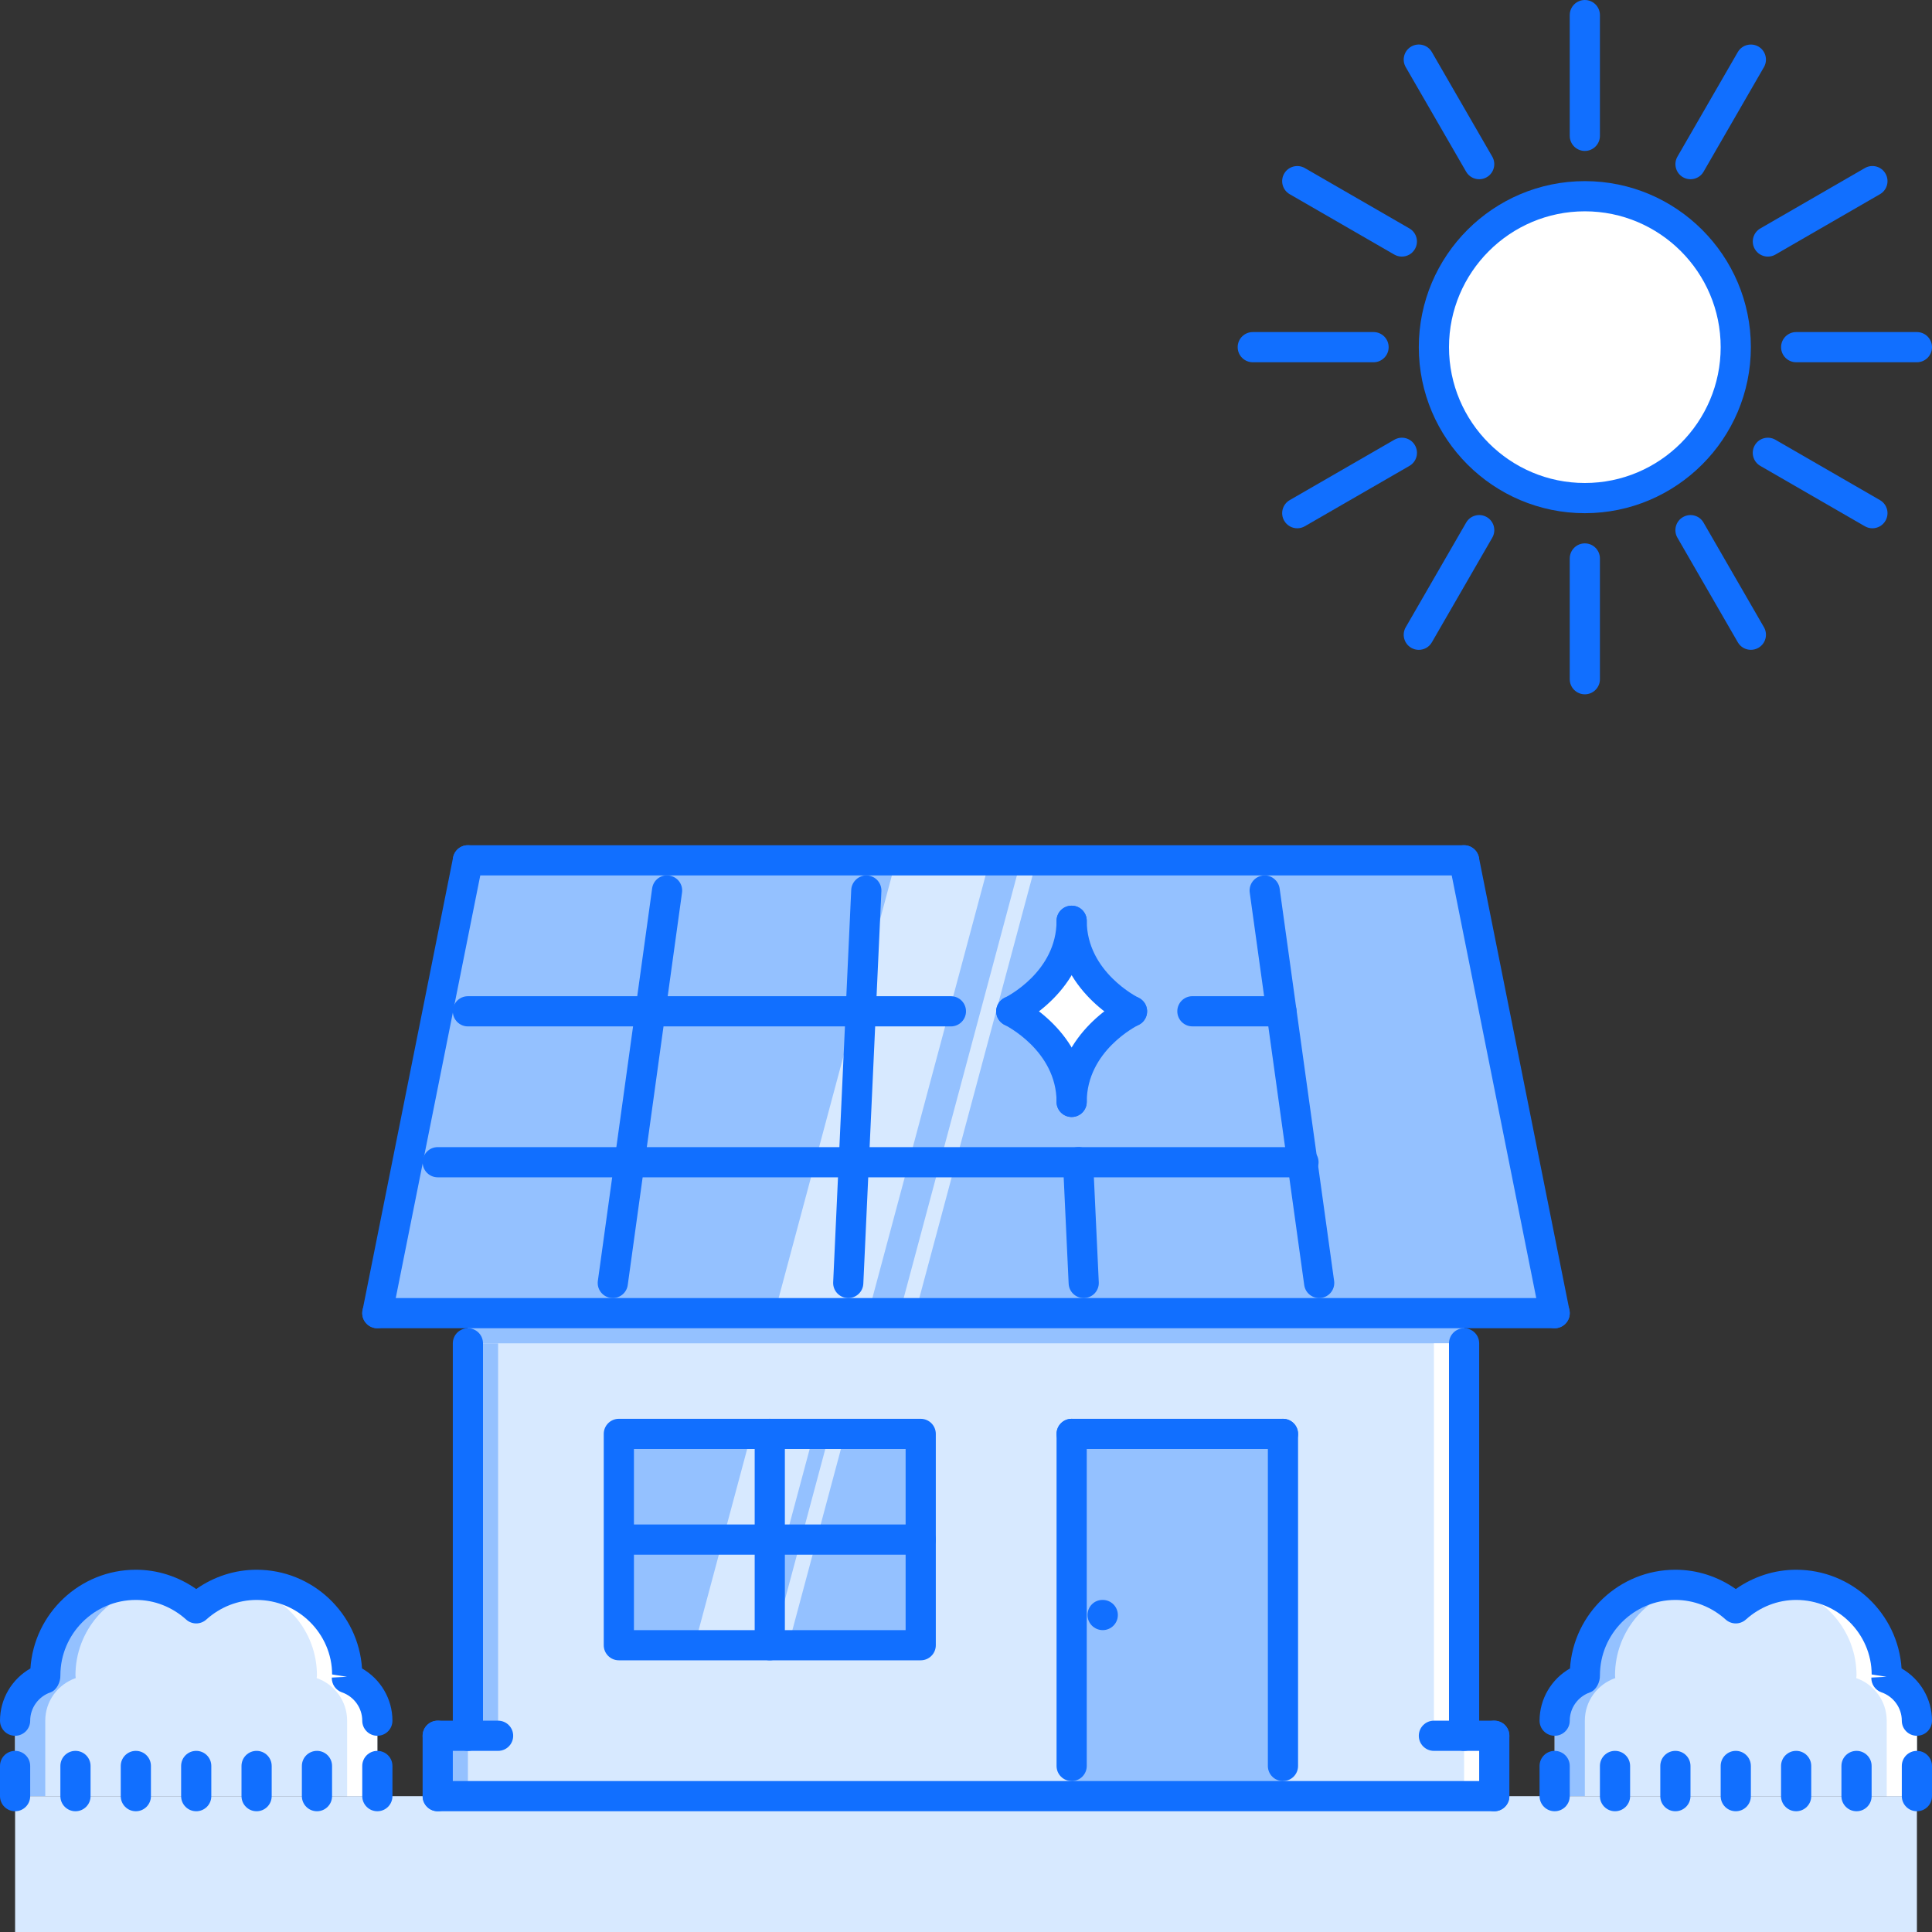 <?xml version="1.0" encoding="iso-8859-1"?>
<!-- Generator: Adobe Illustrator 19.0.0, SVG Export Plug-In . SVG Version: 6.00 Build 0)  -->
<svg version="1.1" id="Capa_1" xmlns="http://www.w3.org/2000/svg" xmlns:xlink="http://www.w3.org/1999/xlink" x="0px" y="0px"
	 viewBox="0 0 511.744 511.744" style="enable-background:new 0 0 511.744 511.744;" xml:space="preserve">
<rect x="0" y="0" width="511.744" height="511.744" fill="#333333" stroke="none"/>
<path style="fill:#FFFFFF;" d="M459.767,91.955c0,22.078-17.896,39.979-39.979,39.979c-22.084,0-39.98-17.901-39.98-39.979
	c0-22.079,17.896-39.98,39.98-39.98C441.871,51.975,459.767,69.876,459.767,91.955z"/>
<polygon style="fill:#94C1FF;" points="387.805,227.886 123.938,227.886 99.95,347.824 411.793,347.824 "/>
<g>
	<polygon style="fill:#D7E9FF;" points="387.805,459.767 387.805,347.824 123.938,347.824 123.938,459.767 115.942,459.767 
		115.942,475.76 395.801,475.76 395.801,459.767 	"/>
	<rect x="3.998" y="475.762" style="fill:#D7E9FF;" width="503.75" height="35.982"/>
	<path style="fill:#D7E9FF;" d="M12.06,444.486c-0.008-0.242-0.07-0.468-0.07-0.71c0-13.243,10.737-23.988,23.988-23.988
		c6.169,0,11.744,2.397,15.992,6.224c4.248-3.826,9.823-6.224,15.992-6.224c13.251,0,23.987,10.745,23.987,23.988
		c0,0.242-0.062,0.468-0.07,0.71c4.686,1.633,8.066,6.044,8.066,11.283v19.99H3.995v-19.99
		C3.995,450.53,7.375,446.119,12.06,444.486z"/>
</g>
<path style="fill:#FFFFFF;" d="M91.879,444.486c0.008-0.242,0.07-0.468,0.07-0.71c0-13.243-10.736-23.988-23.987-23.988
	c-1.406,0-2.757,0.164-4.092,0.398c11.385,1.874,20.083,11.682,20.083,23.59c0,0.242-0.062,0.468-0.07,0.71
	c4.685,1.633,8.066,6.044,8.066,11.283v19.99h7.996v-19.99C99.946,450.53,96.565,446.119,91.879,444.486z"/>
<path style="fill:#94C1FF;" d="M20.057,444.486c-0.008-0.242-0.07-0.468-0.07-0.71c0-11.908,8.699-21.716,20.083-23.59
	c-1.335-0.234-2.686-0.398-4.092-0.398c-13.251,0-23.988,10.745-23.988,23.988c0,0.242,0.062,0.468,0.07,0.71
	c-4.685,1.633-8.066,6.044-8.066,11.283v19.99h7.996v-19.99C11.99,450.53,15.371,446.119,20.057,444.486z"/>
<path style="fill:#D7E9FF;" d="M499.67,444.486c0.016-0.242,0.078-0.468,0.078-0.71c0-13.243-10.744-23.988-23.988-23.988
	c-6.168,0-11.744,2.397-15.992,6.224c-4.248-3.826-9.822-6.224-15.992-6.224c-13.258,0-23.986,10.745-23.986,23.988
	c0,0.242,0.062,0.468,0.062,0.71c-4.686,1.633-8.059,6.044-8.059,11.283v19.99h95.951v-19.99
	C507.744,450.53,504.355,446.119,499.67,444.486z"/>
<path style="fill:#FFFFFF;" d="M499.67,444.486c0.016-0.242,0.078-0.468,0.078-0.71c0-13.243-10.744-23.988-23.988-23.988
	c-1.406,0-2.764,0.164-4.092,0.398c11.385,1.874,20.084,11.682,20.084,23.59c0,0.242-0.062,0.468-0.078,0.71
	c4.686,1.633,8.074,6.044,8.074,11.283v19.99h7.996v-19.99C507.744,450.53,504.355,446.119,499.67,444.486z"/>
<path style="fill:#94C1FF;" d="M427.846,444.486c0-0.242-0.062-0.468-0.062-0.71c0-11.908,8.699-21.716,20.084-23.59
	c-1.342-0.234-2.686-0.398-4.092-0.398c-13.258,0-23.986,10.745-23.986,23.988c0,0.242,0.062,0.468,0.062,0.71
	c-4.686,1.633-8.059,6.044-8.059,11.283v19.99h7.996v-19.99C419.789,450.53,423.162,446.119,427.846,444.486z"/>
<path style="fill:#FFFFFF;" d="M283.857,243.893c0,16.312,15.992,23.988,15.992,23.988s-15.992,7.676-15.992,23.987
	c0-16.312-15.992-23.987-15.992-23.987S283.857,260.206,283.857,243.893z"/>
<g>
	<rect x="163.921" y="379.811" style="fill:#94C1FF;" width="79.96" height="55.972"/>
	<rect x="283.861" y="379.811" style="fill:#94C1FF;" width="55.971" height="95.95"/>
	<rect x="123.941" y="347.822" style="fill:#94C1FF;" width="263.87" height="7.996"/>
</g>
<g>
	<polygon style="fill:#D7E9FF;" points="183.982,435.78 200.539,435.78 215.536,379.809 198.978,379.809 	"/>
	<polygon style="fill:#D7E9FF;" points="204.678,435.78 208.817,435.78 223.813,379.809 219.674,379.809 	"/>
</g>
<rect x="123.941" y="355.822" style="fill:#94C1FF;" width="7.996" height="103.95"/>
<rect x="379.811" y="355.822" style="fill:#FFFFFF;" width="7.996" height="103.95"/>
<rect x="115.941" y="459.771" style="fill:#94C1FF;" width="7.996" height="15.992"/>
<rect x="387.811" y="459.771" style="fill:#FFFFFF;" width="7.996" height="15.992"/>
<g>
	<polygon style="fill:#D7E9FF;" points="205.174,347.824 230.005,347.824 262.133,227.886 237.31,227.886 	"/>
	<polygon style="fill:#D7E9FF;" points="238.294,347.824 242.433,347.824 274.58,227.886 270.426,227.886 	"/>
</g>
<g>
	<path style="fill:#116FFF;" d="M292.096,431.783c-2.211,0-4.037-1.788-4.037-3.998s1.748-3.998,3.951-3.998h0.086
		c2.201,0,3.998,1.788,3.998,3.998S294.297,431.783,292.096,431.783z"/>
	<path style="fill:#116FFF;" d="M3.998,479.758c-2.21,0-3.998-1.788-3.998-3.998v-7.996c0-2.209,1.788-3.998,3.998-3.998
		c2.209,0,3.998,1.789,3.998,3.998v7.996C7.996,477.97,6.208,479.758,3.998,479.758z"/>
	<path style="fill:#116FFF;" d="M19.99,479.758c-2.21,0-3.998-1.788-3.998-3.998v-7.996c0-2.209,1.788-3.998,3.998-3.998
		c2.209,0,3.998,1.789,3.998,3.998v7.996C23.988,477.97,22.2,479.758,19.99,479.758z"/>
	<path style="fill:#116FFF;" d="M35.982,479.758c-2.21,0-3.998-1.788-3.998-3.998v-7.996c0-2.209,1.788-3.998,3.998-3.998
		s3.998,1.789,3.998,3.998v7.996C39.98,477.97,38.192,479.758,35.982,479.758z"/>
	<path style="fill:#116FFF;" d="M51.974,479.758c-2.21,0-3.998-1.788-3.998-3.998v-7.996c0-2.209,1.788-3.998,3.998-3.998
		s3.998,1.789,3.998,3.998v7.996C55.972,477.97,54.184,479.758,51.974,479.758z"/>
	<path style="fill:#116FFF;" d="M67.966,479.758c-2.21,0-3.998-1.788-3.998-3.998v-7.996c0-2.209,1.788-3.998,3.998-3.998
		c2.209,0,3.998,1.789,3.998,3.998v7.996C71.964,477.97,70.176,479.758,67.966,479.758z"/>
	<path style="fill:#116FFF;" d="M83.957,479.758c-2.209,0-3.998-1.788-3.998-3.998v-7.996c0-2.209,1.788-3.998,3.998-3.998
		s3.998,1.789,3.998,3.998v7.996C87.955,477.97,86.167,479.758,83.957,479.758z"/>
	<path style="fill:#116FFF;" d="M99.95,479.758c-2.21,0-3.998-1.788-3.998-3.998v-7.996c0-2.209,1.788-3.998,3.998-3.998
		s3.998,1.789,3.998,3.998v7.996C103.948,477.97,102.16,479.758,99.95,479.758z"/>
	<path style="fill:#116FFF;" d="M99.95,459.767c-2.21,0-3.998-1.787-3.998-3.998c0-3.365-2.163-6.387-5.384-7.504
		c-1.651-0.577-2.737-2.162-2.679-3.912l4.029-0.203l-3.951-0.624c-0.012-10.776-8.979-19.74-20.001-19.74
		c-4.869,0-9.597,1.843-13.318,5.192c-1.515,1.375-3.834,1.375-5.349,0c-3.721-3.35-8.448-5.192-13.317-5.192
		c-11.021,0-19.99,8.964-19.99,19.99c0.055,1.749-0.96,3.912-2.612,4.489c-3.221,1.117-5.384,4.139-5.384,7.504
		c0,2.211-1.789,3.998-3.998,3.998c-2.21,0-3.998-1.787-3.998-3.998c0-5.77,3.143-11.025,8.055-13.836
		c0.952-14.571,13.114-26.144,27.927-26.144c5.72,0,11.287,1.796,15.992,5.114c4.705-3.318,10.272-5.114,15.992-5.114
		c14.812,0,26.975,11.572,27.927,26.144c4.912,2.811,8.055,8.066,8.055,13.836C103.948,457.98,102.16,459.767,99.95,459.767z"/>
	<path style="fill:#116FFF;" d="M411.793,479.758c-2.211,0-3.998-1.788-3.998-3.998v-7.996c0-2.209,1.787-3.998,3.998-3.998
		c2.209,0,3.998,1.789,3.998,3.998v7.996C415.791,477.97,414.002,479.758,411.793,479.758z"/>
	<path style="fill:#116FFF;" d="M427.783,479.758c-2.209,0-3.998-1.788-3.998-3.998v-7.996c0-2.209,1.789-3.998,3.998-3.998
		c2.211,0,3.998,1.789,3.998,3.998v7.996C431.781,477.97,429.994,479.758,427.783,479.758z"/>
	<path style="fill:#116FFF;" d="M443.775,479.758c-2.209,0-3.998-1.788-3.998-3.998v-7.996c0-2.209,1.789-3.998,3.998-3.998
		c2.211,0,3.998,1.789,3.998,3.998v7.996C447.773,477.97,445.986,479.758,443.775,479.758z"/>
	<path style="fill:#116FFF;" d="M459.767,479.758c-2.209,0-3.998-1.788-3.998-3.998v-7.996c0-2.209,1.789-3.998,3.998-3.998
		c2.211,0,3.998,1.789,3.998,3.998v7.996C463.766,477.97,461.978,479.758,459.767,479.758z"/>
	<path style="fill:#116FFF;" d="M475.76,479.758c-2.209,0-3.998-1.788-3.998-3.998v-7.996c0-2.209,1.789-3.998,3.998-3.998
		s3.998,1.789,3.998,3.998v7.996C479.758,477.97,477.969,479.758,475.76,479.758z"/>
	<path style="fill:#116FFF;" d="M491.752,479.758c-2.211,0-3.998-1.788-3.998-3.998v-7.996c0-2.209,1.787-3.998,3.998-3.998
		c2.209,0,3.998,1.789,3.998,3.998v7.996C495.75,477.97,493.961,479.758,491.752,479.758z"/>
	<path style="fill:#116FFF;" d="M507.744,479.758c-2.211,0-3.998-1.788-3.998-3.998v-7.996c0-2.209,1.787-3.998,3.998-3.998
		c2.209,0,3.998,1.789,3.998,3.998v7.996C511.742,477.97,509.953,479.758,507.744,479.758z"/>
	<path style="fill:#116FFF;" d="M507.744,459.767c-2.211,0-3.998-1.787-3.998-3.998c0-3.365-2.164-6.387-5.381-7.504
		c-1.654-0.577-2.74-2.162-2.686-3.912l4.029-0.203l-3.943-0.624c-0.016-10.776-8.98-19.74-20.006-19.74
		c-4.865,0-9.596,1.843-13.314,5.192c-1.529,1.375-3.826,1.375-5.355,0c-3.717-3.35-8.449-5.192-13.314-5.192
		c-11.025,0-19.99,8.964-19.99,19.99c0.055,1.749-0.959,3.912-2.615,4.489c-3.217,1.117-5.379,4.139-5.379,7.504
		c0,2.211-1.789,3.998-3.998,3.998c-2.211,0-3.998-1.787-3.998-3.998c0-5.77,3.139-11.025,8.059-13.836
		c0.943-14.571,13.109-26.144,27.922-26.144c5.717,0,11.291,1.796,15.992,5.114c4.701-3.318,10.277-5.114,15.992-5.114
		c14.812,0,26.979,11.572,27.924,26.144c4.92,2.811,8.059,8.066,8.059,13.836C511.742,457.98,509.953,459.767,507.744,459.767z"/>
	<path style="fill:#116FFF;" d="M395.801,479.758H115.942c-2.21,0-3.998-1.788-3.998-3.998s1.788-3.998,3.998-3.998h279.859
		c2.209,0,3.998,1.788,3.998,3.998S398.01,479.758,395.801,479.758z"/>
	<path style="fill:#116FFF;" d="M115.942,479.758c-2.21,0-3.998-1.788-3.998-3.998v-15.992c0-2.209,1.788-3.998,3.998-3.998
		s3.998,1.789,3.998,3.998v15.992C119.94,477.97,118.152,479.758,115.942,479.758z"/>
	<path style="fill:#116FFF;" d="M131.933,463.766h-15.992c-2.21,0-3.998-1.788-3.998-3.998c0-2.209,1.788-3.998,3.998-3.998h15.992
		c2.21,0,3.998,1.789,3.998,3.998C135.932,461.977,134.143,463.766,131.933,463.766z"/>
	<path style="fill:#116FFF;" d="M395.801,479.758c-2.211,0-3.998-1.788-3.998-3.998v-15.992c0-2.209,1.787-3.998,3.998-3.998
		c2.209,0,3.998,1.789,3.998,3.998v15.992C399.799,477.97,398.01,479.758,395.801,479.758z"/>
	<path style="fill:#116FFF;" d="M395.801,463.766h-15.992c-2.211,0-3.998-1.788-3.998-3.998c0-2.209,1.787-3.998,3.998-3.998h15.992
		c2.209,0,3.998,1.789,3.998,3.998C399.799,461.977,398.01,463.766,395.801,463.766z"/>
	<path style="fill:#116FFF;" d="M123.938,463.766c-2.21,0-3.998-1.788-3.998-3.998V355.82c0-2.209,1.788-3.998,3.998-3.998
		c2.209,0,3.998,1.789,3.998,3.998v103.947C127.936,461.977,126.147,463.766,123.938,463.766z"/>
	<path style="fill:#116FFF;" d="M387.805,463.766c-2.211,0-3.998-1.788-3.998-3.998V355.82c0-2.209,1.787-3.998,3.998-3.998
		c2.209,0,3.998,1.789,3.998,3.998v103.947C391.803,461.977,390.014,463.766,387.805,463.766z"/>
	<path style="fill:#116FFF;" d="M411.793,351.822H99.95c-2.21,0-3.998-1.788-3.998-3.998c0-2.209,1.788-3.998,3.998-3.998h311.843
		c2.209,0,3.998,1.789,3.998,3.998C415.791,350.034,414.002,351.822,411.793,351.822z"/>
	<path style="fill:#116FFF;" d="M99.954,351.822c-0.258,0-0.523-0.023-0.789-0.078c-2.163-0.43-3.569-2.537-3.135-4.7
		l23.988-119.943c0.429-2.167,2.502-3.596,4.704-3.135c2.163,0.433,3.569,2.538,3.136,4.705L103.87,348.607
		C103.491,350.512,101.82,351.822,99.954,351.822z"/>
	<path style="fill:#116FFF;" d="M411.785,351.822c-1.867,0-3.529-1.312-3.912-3.217l-23.988-119.936
		c-0.438-2.167,0.969-4.271,3.139-4.705c2.076-0.453,4.264,0.964,4.701,3.135l23.988,119.943c0.436,2.163-0.969,4.271-3.141,4.7
		C412.314,351.799,412.051,351.822,411.785,351.822z"/>
	<path style="fill:#116FFF;" d="M387.805,231.883H123.938c-2.21,0-3.998-1.788-3.998-3.998s1.788-3.998,3.998-3.998h263.867
		c2.209,0,3.998,1.788,3.998,3.998S390.014,231.883,387.805,231.883z"/>
	<path style="fill:#116FFF;" d="M251.873,271.871H123.938c-2.21,0-3.998-1.789-3.998-3.998c0-2.21,1.788-3.998,3.998-3.998h127.935
		c2.21,0,3.998,1.788,3.998,3.998C255.871,270.082,254.083,271.871,251.873,271.871z"/>
	<path style="fill:#116FFF;" d="M345.264,311.843H115.942c-2.21,0-3.998-1.788-3.998-3.998s1.788-3.998,3.998-3.998h229.322
		c2.209,0,3.998,1.788,3.998,3.998S347.473,311.843,345.264,311.843z"/>
	<path style="fill:#116FFF;" d="M243.877,439.779h-79.96c-2.21,0-3.998-1.788-3.998-3.998v-55.972c0-2.21,1.788-3.998,3.998-3.998
		h79.96c2.209,0,3.998,1.788,3.998,3.998v55.972C247.875,437.99,246.087,439.779,243.877,439.779z M167.915,431.783h71.964v-47.976
		h-71.964V431.783z"/>
	<path style="fill:#116FFF;" d="M203.897,439.779c-2.209,0-3.998-1.788-3.998-3.998v-55.972c0-2.21,1.788-3.998,3.998-3.998
		s3.998,1.788,3.998,3.998v55.972C207.895,437.99,206.107,439.779,203.897,439.779z"/>
	<path style="fill:#116FFF;" d="M243.877,411.792h-79.292c-2.21,0-3.998-1.788-3.998-3.998s1.788-3.997,3.998-3.997h79.292
		c2.209,0,3.998,1.787,3.998,3.997S246.087,411.792,243.877,411.792z"/>
	<path style="fill:#116FFF;" d="M283.857,471.762c-2.211,0-3.998-1.788-3.998-3.998v-87.955c0-2.21,1.787-3.998,3.998-3.998
		c2.209,0,3.998,1.788,3.998,3.998v87.955C287.855,469.974,286.066,471.762,283.857,471.762z"/>
	<path style="fill:#116FFF;" d="M339.828,383.807h-55.971c-2.211,0-3.998-1.788-3.998-3.998s1.787-3.998,3.998-3.998h55.971
		c2.211,0,3.998,1.788,3.998,3.998S342.039,383.807,339.828,383.807z"/>
	<path style="fill:#116FFF;" d="M339.828,471.762c-2.209,0-3.998-1.788-3.998-3.998v-87.955c0-2.21,1.789-3.998,3.998-3.998
		c2.211,0,3.998,1.788,3.998,3.998v87.955C343.826,469.974,342.039,471.762,339.828,471.762z"/>
	<path style="fill:#116FFF;" d="M162.321,343.826c-0.18,0-0.367-0.016-0.551-0.039c-2.19-0.304-3.717-2.318-3.412-4.505
		l14.379-103.948c0.3-2.19,2.288-3.756,4.505-3.413c2.19,0.301,3.717,2.319,3.412,4.506l-14.379,103.947
		C165.998,342.374,164.288,343.826,162.321,343.826z"/>
	<path style="fill:#116FFF;" d="M224.687,343.826c-0.062,0-0.125,0-0.187-0.008c-2.206-0.102-3.912-1.967-3.811-4.178l4.782-103.943
		c0.102-2.206,2.065-3.928,4.178-3.811c2.206,0.102,3.912,1.972,3.811,4.178l-4.783,103.951
		C228.58,342.155,226.811,343.826,224.687,343.826z"/>
	<path style="fill:#116FFF;" d="M287.051,343.826c-2.125,0-3.896-1.671-3.99-3.811l-1.492-31.983
		c-0.109-2.21,1.602-4.076,3.803-4.178c2.133-0.234,4.084,1.601,4.178,3.803l1.492,31.983c0.109,2.211-1.602,4.076-3.803,4.178
		C287.176,343.826,287.113,343.826,287.051,343.826z"/>
	<path style="fill:#116FFF;" d="M349.41,343.826c-1.961,0-3.678-1.444-3.951-3.451l-14.432-103.943
		c-0.303-2.187,1.227-4.209,3.414-4.51c2.061-0.347,4.201,1.219,4.504,3.409l14.432,103.952c0.305,2.187-1.227,4.201-3.412,4.505
		C349.785,343.81,349.598,343.826,349.41,343.826z"/>
	<path style="fill:#116FFF;" d="M419.789,135.933c-24.246,0-43.979-19.729-43.979-43.978c0-24.25,19.732-43.978,43.979-43.978
		c24.244,0,43.977,19.728,43.977,43.978C463.766,116.204,444.033,135.933,419.789,135.933z M419.789,55.973
		c-19.842,0-35.982,16.141-35.982,35.982s16.141,35.981,35.982,35.981c19.84,0,35.98-16.14,35.98-35.981
		C455.769,72.113,439.629,55.973,419.789,55.973z"/>
	<path style="fill:#116FFF;" d="M419.789,183.908c-2.211,0-3.998-1.788-3.998-3.998v-31.983c0-2.21,1.787-3.998,3.998-3.998
		c2.209,0,3.996,1.788,3.996,3.998v31.983C423.785,182.12,421.998,183.908,419.789,183.908z"/>
	<path style="fill:#116FFF;" d="M419.789,39.981c-2.211,0-3.998-1.788-3.998-3.998V3.999c0-2.21,1.787-3.998,3.998-3.998
		c2.209,0,3.996,1.788,3.996,3.998v31.984C423.785,38.193,421.998,39.981,419.789,39.981z"/>
	<path style="fill:#116FFF;" d="M463.766,172.125c-1.373,0-2.725-0.714-3.459-1.999l-15.992-27.696
		c-1.109-1.914-0.453-4.357,1.461-5.462c1.912-1.105,4.365-0.46,5.457,1.464l15.992,27.696c1.109,1.914,0.453,4.357-1.459,5.462
		C465.133,171.952,464.445,172.125,463.766,172.125z"/>
	<path style="fill:#116FFF;" d="M391.803,47.477c-1.375,0-2.727-0.715-3.459-1.999l-15.993-27.689
		c-1.109-1.913-0.453-4.357,1.459-5.462c1.906-1.097,4.357-0.457,5.459,1.464l15.992,27.689c1.109,1.913,0.453,4.357-1.461,5.462
		C393.168,47.306,392.482,47.477,391.803,47.477z"/>
	<path style="fill:#116FFF;" d="M495.961,139.931c-0.68,0-1.367-0.172-2-0.535l-27.695-15.992c-1.914-1.105-2.57-3.549-1.461-5.462
		c1.102-1.921,3.545-2.557,5.457-1.464l27.697,15.992c1.914,1.104,2.57,3.549,1.461,5.462
		C498.685,139.215,497.334,139.931,495.961,139.931z"/>
	<path style="fill:#116FFF;" d="M371.32,67.967c-0.68,0-1.367-0.172-1.998-0.535l-27.705-15.992
		c-1.914-1.105-2.57-3.549-1.461-5.462c1.094-1.909,3.553-2.553,5.459-1.464l27.705,15.992c1.912,1.105,2.568,3.549,1.459,5.462
		C374.045,67.248,372.695,67.967,371.32,67.967z"/>
	<path style="fill:#116FFF;" d="M507.744,95.953h-31.977c-2.209,0-3.998-1.789-3.998-3.998c0-2.21,1.789-3.998,3.998-3.998h31.977
		c2.209,0,3.998,1.788,3.998,3.998C511.742,94.164,509.953,95.953,507.744,95.953z"/>
	<path style="fill:#116FFF;" d="M363.824,95.953h-31.992c-2.209,0-3.998-1.789-3.998-3.998c0-2.21,1.789-3.998,3.998-3.998h31.992
		c2.209,0,3.998,1.788,3.998,3.998C367.822,94.164,366.033,95.953,363.824,95.953z"/>
	<path style="fill:#116FFF;" d="M468.271,67.967c-1.375,0-2.725-0.714-3.459-1.999c-1.109-1.913-0.453-4.357,1.461-5.462
		l27.688-15.992c1.906-1.101,4.357-0.457,5.459,1.464c1.109,1.913,0.453,4.357-1.461,5.462l-27.69,15.992
		C469.639,67.795,468.951,67.967,468.271,67.967z"/>
	<path style="fill:#116FFF;" d="M343.615,139.931c-1.381,0-2.725-0.719-3.459-1.999c-1.109-1.913-0.453-4.357,1.461-5.462
		l27.713-15.992c1.92-1.108,4.355-0.449,5.457,1.464c1.109,1.913,0.453,4.357-1.459,5.462l-27.713,15.992
		C344.982,139.758,344.295,139.931,343.615,139.931z"/>
	<path style="fill:#116FFF;" d="M447.781,47.477c-0.68,0-1.365-0.172-1.998-0.535c-1.914-1.105-2.57-3.549-1.461-5.462
		l15.984-27.689c1.094-1.909,3.553-2.549,5.459-1.464c1.912,1.104,2.568,3.549,1.459,5.462L451.24,45.478
		C450.508,46.759,449.156,47.477,447.781,47.477z"/>
	<path style="fill:#116FFF;" d="M375.81,172.133c-0.68,0-1.367-0.172-2-0.535c-1.912-1.105-2.568-3.549-1.459-5.462l16-27.712
		c1.1-1.917,3.553-2.562,5.457-1.464c1.914,1.105,2.57,3.549,1.461,5.462l-16,27.712
		C378.535,171.419,377.185,172.133,375.81,172.133z"/>
	<path style="fill:#116FFF;" d="M283.857,295.866c-2.211,0-3.998-1.788-3.998-3.998c0-18.568,17.506-27.228,18.256-27.587
		c1.99-0.969,4.357-0.117,5.326,1.851c0.959,1.983,0.133,4.372-1.844,5.341c-0.562,0.281-13.742,6.902-13.742,20.396
		C287.855,294.078,286.066,295.866,283.857,295.866z"/>
	<path style="fill:#116FFF;" d="M299.85,271.879c-0.586,0-1.18-0.125-1.734-0.398c-0.75-0.359-18.256-9.02-18.256-27.588
		c0-2.21,1.787-3.998,3.998-3.998c2.209,0,3.998,1.788,3.998,3.998c0,13.603,13.594,20.318,13.727,20.389
		c1.992,0.96,2.826,3.35,1.867,5.333C302.762,271.043,301.332,271.879,299.85,271.879z"/>
	<path style="fill:#116FFF;" d="M267.873,271.879c-1.484,0-2.904-0.828-3.6-2.249c-0.961-1.983-0.133-4.373,1.842-5.341
		c0.562-0.281,13.744-6.903,13.744-20.396c0-2.21,1.787-3.998,3.998-3.998c2.209,0,3.998,1.788,3.998,3.998
		c0,18.568-17.508,27.229-18.258,27.588C269.045,271.754,268.451,271.879,267.873,271.879z"/>
	<path style="fill:#116FFF;" d="M283.857,295.866c-2.211,0-3.998-1.788-3.998-3.998c0-13.603-13.596-20.317-13.729-20.388
		c-1.99-0.961-2.826-3.35-1.865-5.333c0.959-1.999,3.365-2.835,5.332-1.866c0.75,0.359,18.258,9.019,18.258,27.587
		C287.855,294.078,286.066,295.866,283.857,295.866z"/>
	<path style="fill:#116FFF;" d="M339.43,271.863h-23.59c-2.209,0-3.998-1.789-3.998-3.998c0-2.21,1.789-3.998,3.998-3.998h23.59
		c2.211,0,3.998,1.788,3.998,3.998C343.428,270.074,341.641,271.863,339.43,271.863z"/>
</g>
<g>
</g>
<g>
</g>
<g>
</g>
<g>
</g>
<g>
</g>
<g>
</g>
<g>
</g>
<g>
</g>
<g>
</g>
<g>
</g>
<g>
</g>
<g>
</g>
<g>
</g>
<g>
</g>
<g>
</g>
</svg>
